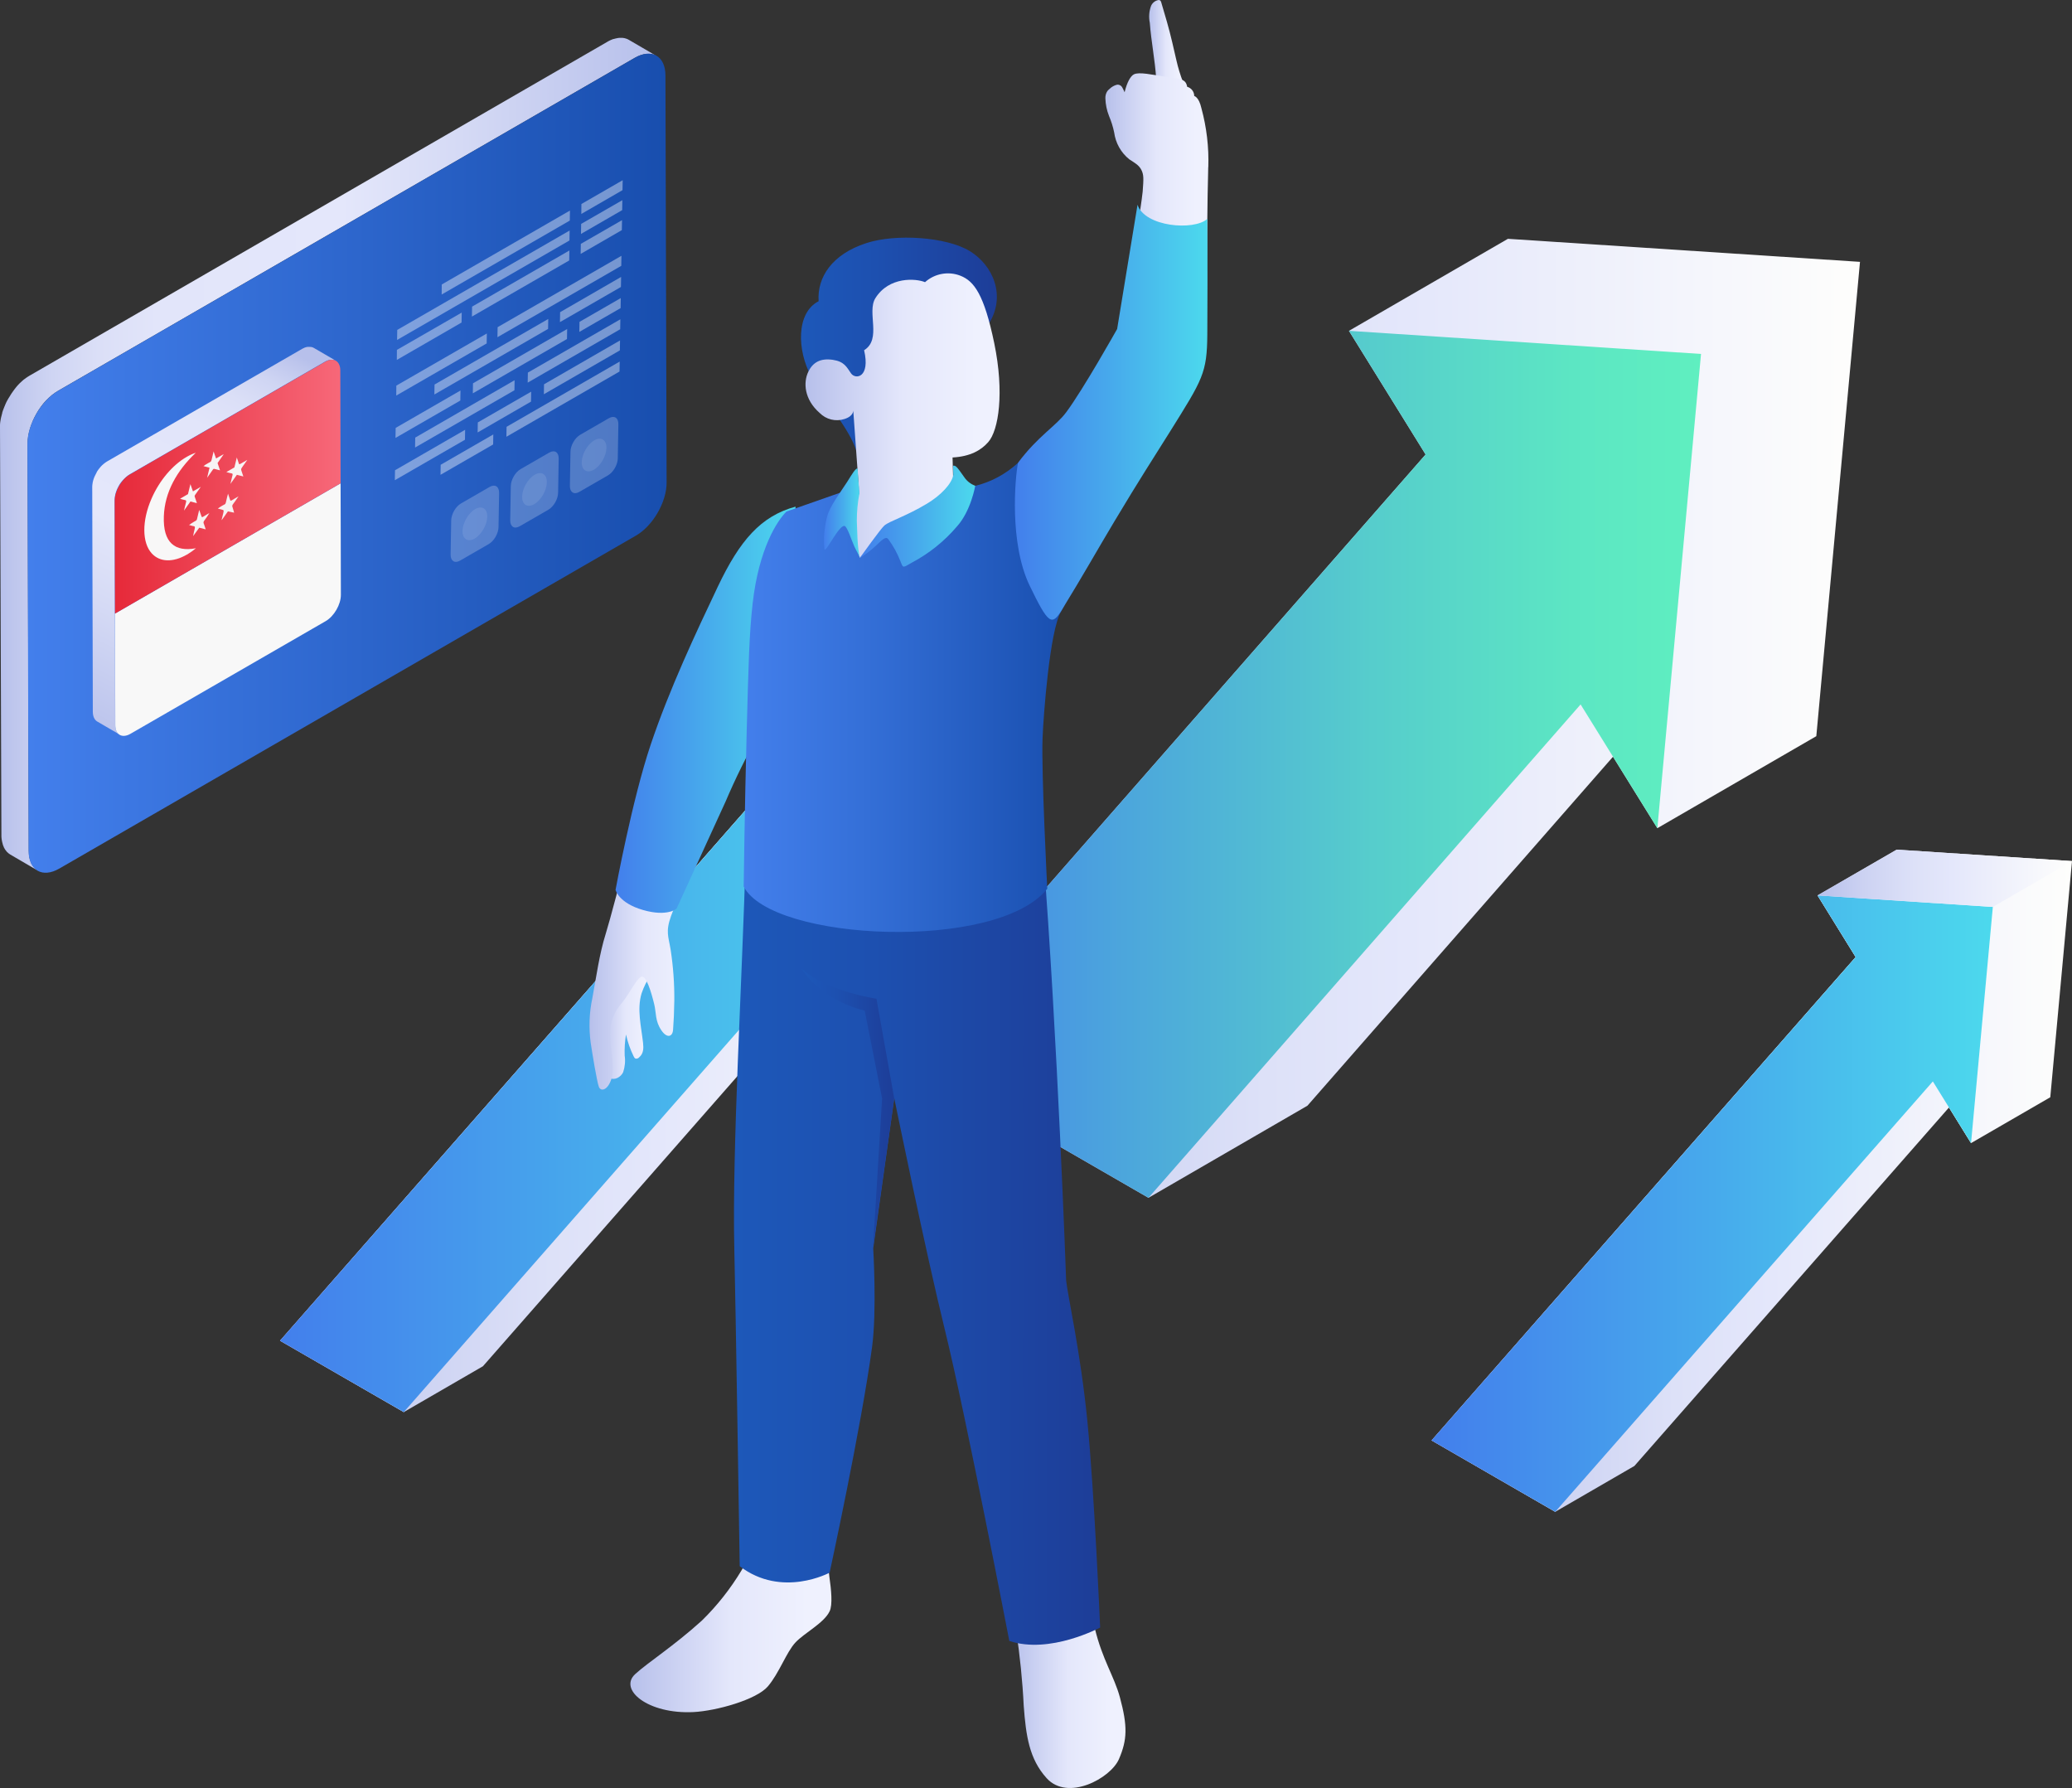 <?xml version="1.0" encoding="UTF-8"?><svg id="Layer_1" xmlns="http://www.w3.org/2000/svg" width="250" height="215.7" xmlns:xlink="http://www.w3.org/1999/xlink" viewBox="0 0 250 215.7"><rect x="0" y="0" width="250" height="215.7" fill="#333333" stroke="none"/><defs><style>.cls-1{fill:url(#linear-gradient-12);}.cls-1,.cls-2,.cls-3,.cls-4,.cls-5,.cls-6,.cls-7,.cls-8,.cls-9,.cls-10,.cls-11,.cls-12,.cls-13,.cls-14,.cls-15,.cls-16,.cls-17,.cls-18,.cls-19,.cls-20,.cls-21,.cls-22,.cls-23,.cls-24,.cls-25,.cls-26,.cls-27,.cls-28,.cls-29,.cls-30,.cls-31,.cls-32,.cls-33,.cls-34,.cls-35,.cls-36,.cls-37,.cls-38{stroke-width:0px;}.cls-2{fill:url(#linear-gradient-17);}.cls-3{fill:url(#linear-gradient-19);}.cls-4{fill:url(#linear-gradient);}.cls-5{fill:url(#linear-gradient-21);}.cls-6{fill:url(#linear-gradient-6);}.cls-7{fill:#f8f4f5;}.cls-39{isolation:isolate;}.cls-8{fill:url(#linear-gradient-15);}.cls-9{fill:url(#linear-gradient-11);}.cls-10{fill:url(#linear-gradient-5);}.cls-11{fill:none;}.cls-12{fill:url(#linear-gradient-13);}.cls-13{fill:url(#linear-gradient-23);}.cls-14{fill:url(#linear-gradient-25);}.cls-15{fill:#f8f4f4;}.cls-40{opacity:.4;}.cls-16{fill:#f7f2f2;}.cls-17{fill:url(#linear-gradient-16);}.cls-18{fill:url(#linear-gradient-22);}.cls-19,.cls-26,.cls-38{fill:#fff;}.cls-20{fill:url(#linear-gradient-20);}.cls-21{fill:url(#linear-gradient-14);}.cls-22{fill:#f8f8f8;}.cls-23{fill:url(#linear-gradient-2);}.cls-24{fill:url(#linear-gradient-7);}.cls-25{fill:url(#linear-gradient-3);}.cls-41{clip-path:url(#clippath);}.cls-26{opacity:.1;}.cls-27{fill:url(#linear-gradient-9);}.cls-28{fill:url(#linear-gradient-27);}.cls-29{fill:url(#linear-gradient-8);}.cls-30{fill:url(#linear-gradient-24);}.cls-31{fill:url(#linear-gradient-26);}.cls-32{fill:url(#linear-gradient-18);}.cls-33{fill:url(#linear-gradient-29);}.cls-34{fill:url(#linear-gradient-28);}.cls-35{fill:#f8f7f7;}.cls-36{fill:url(#linear-gradient-10);}.cls-37{fill:url(#linear-gradient-4);}.cls-38{opacity:.23;}</style><linearGradient id="linear-gradient" x1="108.6" y1="86.65" x2="224.42" y2="86.65" gradientUnits="userSpaceOnUse"><stop offset="0" stop-color="#b7c0eb"/><stop offset=".18" stop-color="#ccd2f2"/><stop offset=".38" stop-color="#dde1f8"/><stop offset=".53" stop-color="#e4e7fb"/><stop offset="1" stop-color="#fefefc"/></linearGradient><linearGradient id="linear-gradient-2" x1="108.6" y1="92.2" x2="205.24" y2="92.2" gradientUnits="userSpaceOnUse"><stop offset="0" stop-color="#437fec"/><stop offset=".28" stop-color="#4ca6dc"/><stop offset=".59" stop-color="#56cdcc"/><stop offset=".84" stop-color="#5ce6c3"/><stop offset="1" stop-color="#5fefc0"/></linearGradient><linearGradient id="linear-gradient-3" x1="33.79" y1="125.41" x2="119.83" y2="125.41" xlink:href="#linear-gradient"/><linearGradient id="linear-gradient-4" x1="33.79" y1="128.17" x2="110.27" y2="128.17" xlink:href="#linear-gradient"/><linearGradient id="linear-gradient-5" x1="33.79" y1="128.17" x2="110.27" y2="128.17" gradientUnits="userSpaceOnUse"><stop offset="0" stop-color="#437fec"/><stop offset=".5" stop-color="#47aaec"/><stop offset="1" stop-color="#4cd9ed"/></linearGradient><linearGradient id="linear-gradient-6" x1="89.13" y1="83.92" x2="119.83" y2="83.92" xlink:href="#linear-gradient"/><linearGradient id="linear-gradient-7" x1="172.73" y1="142.44" x2="250" y2="142.44" xlink:href="#linear-gradient"/><linearGradient id="linear-gradient-8" x1="172.73" y1="145.2" x2="240.45" y2="145.2" xlink:href="#linear-gradient"/><linearGradient id="linear-gradient-9" x1="172.73" y1="145.2" x2="240.45" y2="145.2" xlink:href="#linear-gradient-5"/><linearGradient id="linear-gradient-10" x1="219.3" y1="105.95" x2="250" y2="105.95" xlink:href="#linear-gradient"/><linearGradient id="linear-gradient-11" x1="121.98" y1="202.56" x2="135.81" y2="202.56" gradientUnits="userSpaceOnUse"><stop offset="0" stop-color="#b7c0eb"/><stop offset=".5" stop-color="#e4e7fb"/><stop offset=".88" stop-color="#eff1fe"/></linearGradient><linearGradient id="linear-gradient-12" x1="76.05" y1="196.43" x2="100.32" y2="196.43" xlink:href="#linear-gradient-11"/><linearGradient id="linear-gradient-13" x1="88.56" y1="150.59" x2="132.74" y2="150.59" gradientUnits="userSpaceOnUse"><stop offset="0" stop-color="#1d58b9"/><stop offset=".38" stop-color="#1d50b0"/><stop offset=".97" stop-color="#1d3e99"/></linearGradient><linearGradient id="linear-gradient-14" x1="96.76" y1="133.75" x2="107.89" y2="133.75" xlink:href="#linear-gradient-13"/><linearGradient id="linear-gradient-15" x1="72.19" y1="123.36" x2="78.62" y2="123.36" xlink:href="#linear-gradient-11"/><linearGradient id="linear-gradient-16" x1="71.13" y1="116.88" x2="84.38" y2="116.88" xlink:href="#linear-gradient-11"/><linearGradient id="linear-gradient-17" x1="74.27" y1="85.62" x2="95.99" y2="85.62" xlink:href="#linear-gradient-5"/><linearGradient id="linear-gradient-18" x1="89.72" y1="84.13" x2="129.07" y2="84.13" gradientUnits="userSpaceOnUse"><stop offset="0" stop-color="#437fec"/><stop offset=".38" stop-color="#346fd7"/><stop offset="1" stop-color="#184eae"/></linearGradient><linearGradient id="linear-gradient-19" x1="96.63" y1="41.54" x2="120.27" y2="41.54" xlink:href="#linear-gradient-13"/><linearGradient id="linear-gradient-20" x1="97.2" y1="50.13" x2="120.62" y2="50.13" xlink:href="#linear-gradient-11"/><linearGradient id="linear-gradient-21" x1="103.78" y1="62.27" x2="117.67" y2="62.27" xlink:href="#linear-gradient-5"/><linearGradient id="linear-gradient-22" x1="99.43" y1="61.88" x2="103.78" y2="61.88" xlink:href="#linear-gradient-5"/><linearGradient id="linear-gradient-23" x1="138.66" y1="5" x2="142.75" y2="5" xlink:href="#linear-gradient-11"/><linearGradient id="linear-gradient-24" x1="133.38" y1="23.9" x2="145.8" y2="23.9" xlink:href="#linear-gradient-11"/><linearGradient id="linear-gradient-25" x1="122.44" y1="49.73" x2="145.69" y2="49.73" xlink:href="#linear-gradient-5"/><linearGradient id="linear-gradient-26" x1="555.16" y1="54.79" x2="634.38" y2="54.79" gradientTransform="translate(634.38) rotate(-180) scale(1 -1)" gradientUnits="userSpaceOnUse"><stop offset="0" stop-color="#b7c0eb"/><stop offset=".3" stop-color="#d5daf5"/><stop offset=".48" stop-color="#e4e7fb"/><stop offset=".76" stop-color="#e2e5fa"/><stop offset=".85" stop-color="#dbdff7"/><stop offset=".92" stop-color="#cfd5f3"/><stop offset=".98" stop-color="#bec6ed"/><stop offset="1" stop-color="#b7c0eb"/></linearGradient><linearGradient id="linear-gradient-27" x1="553.94" y1="55.88" x2="631.06" y2="55.88" gradientTransform="translate(634.38) rotate(-180) scale(1 -1)" gradientUnits="userSpaceOnUse"><stop offset="0" stop-color="#184eae"/><stop offset="1" stop-color="#437fec"/></linearGradient><linearGradient id="linear-gradient-28" x1="-936.3" y1="88.3" x2="-912.28" y2="40.39" gradientTransform="translate(943.33)" xlink:href="#linear-gradient-26"/><clipPath id="clippath"><path class="cls-11" d="m15.67,57.24l23.55-13.59c1.01-.59,1.84-.11,1.84,1.05l.02,8.32.03,10.43.02,8.31c0,1.17-.82,2.58-1.83,3.17l-23.55,13.59c-1.02.59-1.84.12-1.84-1.05l-.02-8.31-.03-10.43-.02-8.32c0-1.16.81-2.58,1.83-3.17Z"/></clipPath><linearGradient id="linear-gradient-29" x1="13.69" y1="58.05" x2="41.59" y2="58.05" gradientUnits="userSpaceOnUse"><stop offset="0" stop-color="#e62939"/><stop offset="1" stop-color="#f7697a"/></linearGradient></defs><g id="freepik--Arrows--inject-187"><g id="freepik--Arrow--inject-187"><polygon class="cls-4" points="181.94 28.81 162.76 39.91 172.01 54.83 108.6 127.2 138.57 144.5 157.75 133.39 194.62 91.29 199.97 99.91 219.15 88.81 224.42 31.59 181.94 28.81"/><polygon class="cls-23" points="199.97 99.91 205.24 42.7 162.76 39.91 172.01 54.83 108.6 127.2 138.57 144.5 190.71 84.98 199.97 99.91"/></g><g id="freepik--arrow--inject-187"><polygon class="cls-25" points="98.68 80.46 89.13 85.99 93.74 93.42 33.79 161.74 48.72 170.35 58.27 164.82 104.99 111.57 107.65 115.87 117.2 110.34 119.83 81.85 98.68 80.46"/><polygon class="cls-37" points="107.65 115.87 110.27 87.38 89.13 85.99 93.74 93.42 33.79 161.74 48.72 170.35 103.04 108.43 107.65 115.87"/><polygon class="cls-10" points="107.65 115.87 110.27 87.38 89.13 85.99 93.74 93.42 33.79 161.74 48.72 170.35 103.04 108.43 107.65 115.87"/><polygon class="cls-6" points="110.27 87.38 119.83 81.85 98.68 80.46 89.13 85.99 110.27 87.38"/></g><g id="freepik--arrow--inject-187-2"><polygon class="cls-24" points="228.85 102.5 219.3 108.02 223.9 115.46 172.73 173.77 187.65 182.38 197.2 176.85 235.16 133.6 237.82 137.9 247.38 132.37 250 103.88 228.85 102.5"/><polygon class="cls-29" points="237.82 137.9 240.45 109.41 219.3 108.02 223.9 115.46 172.73 173.77 187.65 182.38 233.21 130.46 237.82 137.9"/><polygon class="cls-27" points="237.82 137.9 240.45 109.41 219.3 108.02 223.9 115.46 172.73 173.77 187.65 182.38 233.21 130.46 237.82 137.9"/><polygon class="cls-36" points="240.45 109.41 250 103.88 228.85 102.5 219.3 108.02 240.45 109.41"/></g></g><g id="freepik--Character--inject-187"><g id="freepik--Chartacter--inject-187"><g id="freepik--Bottom--inject-187"><path class="cls-9" d="m129.86,189.43c.75-.03,1.39,3.51,2.24,7.02.91,3.77,2.34,5.79,3.02,8.3.95,3.51.89,5.14-.11,7.46s-6.18,5.13-8.73,2.3c-2.1-2.32-2.49-5.11-2.76-8.71-.15-3.05-.46-6.09-.92-9.12-.46-2.66-.96-5.26-.35-5.61.09.39.21.88.31,1.26.07.29.32,1.74.74,1.7,0-.34-.04-.68-.11-1.01-.09-.3-.05-.62.1-.89.2-.24.47-.4.78-.47.71-.24,1.43-.44,2.16-.6.36-.08.73-.14,1.1-.18.64-.1,1.29-.15,1.95-.15.19.04.35.15.45.32.05.13.08.27.08.41.03.25.09.49.18.73.04.1.13.22.23.18s.11-.14.09-.23c-.05-.43-.14-.74-.22-1.24-.04-.23-.12-.53-.14-.77s-.06-.46-.11-.69Z"/><path class="cls-1" d="m91.11,187.47l-.03-1.17c-.63,0-.7,1.67-1.62,3.16-1.33,2.21-2.94,4.25-4.78,6.05-3.43,3.1-6.5,5.04-8.03,6.44-2.06,1.87,1.52,4.87,7.03,4.59,2.74-.14,7.6-1.49,8.97-3.1s2.23-4.12,3.32-5.29,3.45-2.34,4.13-3.77c.38-.78.19-2.63-.03-4.16-.19-1.43-.23-3.61-1.05-3.44l-.06.74c-.33.62-1.09,1.65-3.3,2.01-1.08.17-4.37.27-4.55-2.06Z"/><path class="cls-12" d="m125.85,102.76c1.73,21.91,2.79,51.73,2.79,51.73.16,1.67,1.76,8.76,2.56,16.97.85,8.66,1.54,24.88,1.54,24.88,0,0-6.06,3.26-10.96,1.62,0,0-5.26-27.31-7.77-37.51-2.38-9.66-6.11-27.96-6.11-27.96l-2.54,18.11s.45,7.57-.14,11.91c-1.29,9.6-5.12,27.21-5.12,27.21,0,0-5.75,3.12-10.85-.78,0,0-.5-32.17-.65-38.28-.28-11.99.95-32.42,1.39-47.9h35.86Z"/><path class="cls-21" d="m107.89,132.49l-2.14-12s-5.94-.87-8.99-3.6c0,0,1.96,3.62,7.57,5.03l2.1,10.6-1.1,18.07,2.56-18.11Z"/></g><g id="freepik--Top--inject-187"><g id="freepik--Arm--inject-187"><path class="cls-8" d="m78.5,117.65c-.46.68-.83,1.42-1.09,2.19-.58,1.93-.04,3.98.18,5.98.07.67.06,1.29-.49,1.75-.1.11-.25.16-.4.14-.13-.04-.19-.16-.25-.28-.41-.84-.72-1.72-.92-2.63-.14.84-.19,1.69-.16,2.54.1.67.03,1.36-.18,2-.28.62-1.09,1.05-1.65.68-.34-.29-.55-.71-.59-1.16l-.33-1.55c-.17-.72-.3-1.45-.38-2.18-.24-2.67.64-5.33,2.44-7.32.45-.55,1.04-.96,1.71-1.18.64-.17,1.32-.06,1.88.29.35.21.48.36.24.72Z"/><path class="cls-17" d="m83.85,103.62l.53-1.13-8.51-.16c-.98,3.72-2.26,8.64-2.79,10.33-.76,2.42-1.13,5.16-1.61,7.75-.38,1.77-.44,3.59-.2,5.39.18,1.21.75,4.71.99,5.32s1.09.4,1.52-.99-.19-3.68-.15-5.39c-.04-1.37.46-2.7,1.38-3.72.88-1.02,1.67-2.76,2.3-3.16s1.28,1.89,1.62,3.26c.27,1.09.09,2.04.88,3.19.67.98,1.34.78,1.4-.08.08-1.05.13-2.1.15-3.5.02-2.05-.13-4.11-.44-6.14-.26-1.6-.64-2.18.05-4.1-.01-.02,1.49-3.8,2.88-6.88Z"/><path class="cls-2" d="m95.99,61.12c-4.21,1.14-6.74,4.1-9.38,9.65-2.64,5.55-5.84,12.36-8.09,19.03-2.25,6.67-4.25,17.55-4.25,17.55,0,0,.36,1.58,3.31,2.43s4.05-.16,4.05-.16c0,0,5.07-11.05,5.92-12.93,1.19-2.79,2.53-5.51,4.03-8.15,1.9-3.11,3.61-6.12,3.61-6.12l.8-21.3Z"/></g><g id="freepik--top--inject-187"><g id="freepik--Chest--inject-187"><path class="cls-32" d="m122.82,55.84s9.32,11.08,5.21,17.92c-1.38,2.29-2.14,12.66-2.24,15.34-.15,4.11.57,18.11.57,18.11-5.97,7.59-33.21,6.38-36.63-.26,0,0,.12-9.5.36-18.67.22-8.13.31-11.85.72-15.48.75-6.63,2.97-9.99,4.08-11.09l8.22-2.88,9.28-.06c3.57.55,7.27-.06,10.44-2.93Z"/></g></g><g id="freepik--Head--inject-187"><g id="freepik--head--inject-187"><path class="cls-3" d="m103.33,54.42c-.82-2.69-3.74-5.89-5.42-8.94-1.78-3.22-1.85-7.76.86-9.14-.19-2.91,1.63-5.67,5.75-7.01,3.58-1.17,9.69-.75,12.49.96s4.42,5.39,2.29,8.78l-15.96,15.35Z"/><g id="freepik--head--inject-187-2"><path class="cls-20" d="m101.88,50.55c-1.05.34-2.2.06-2.98-.73-1.87-1.63-2-3.68-1.37-4.98.53-1.09,1.42-1.66,2.96-1.43,1.38.21,1.65.85,2.19,1.63s2.35.53,1.58-2.79c2.16-1.34.3-4.58,1.36-6.28,1.65-2.63,4.89-2.39,5.99-1.93,1.17-1.05,2.83-1.35,4.29-.77,1.63.65,2.84,2.25,4.06,8.12,1.24,5.99.53,10.52-.72,11.94-.86.99-2.17,1.74-4.31,1.86l.11,3.73c-2.18,1.73-4.54,3.21-7.05,4.42-2.1,1.05-3.16,2.99-4.24,3.95-1.69-4.5-.08-7.75-.08-7.75l-.72-10.03s.07.69-1.07,1.04Z"/></g></g><g id="freepik--Tie--inject-187"><path class="cls-5" d="m103.78,67.28c.66-.4,1.28-.87,1.85-1.4.84-.81,1.23-1.18,1.52-.87.63.84,1.13,1.76,1.51,2.74.31.79.24.78,1.35.13,2.08-1.1,3.93-2.58,5.45-4.37,1.69-1.86,2.21-4.91,2.21-4.91-.56-.2-1.03-.58-1.36-1.08-.87-1.24-1-1.38-1.32-1.34l.03,1.12c-.18,1.05-1.47,2.44-3.19,3.47-2.51,1.51-4.52,2.1-5.13,2.63-.44.38-2.93,3.87-2.93,3.87Z"/><path class="cls-18" d="m99.48,66.27c.15.45,1.73-2.94,2.41-2.82.33.04.87,1.78,1.18,2.45s.53.97.7,1.38c-.36-1.05-.34-3.75-.39-4.44,0-1.11.1-2.21.31-3.3l-.22-3.04c-.29.05-.6.59-1.26,1.64s-2.15,2.97-2.44,4.28c-.32,1.26-.42,2.57-.3,3.87Z"/></g></g><path class="cls-13" d="m141.89,7.06c-.14-.65-.29-1.29-.45-1.95-.38-1.64-.86-3.25-1.34-4.86-.02-.06-.05-.12-.09-.17-.07-.06-.17-.09-.26-.07-.38.07-.7.33-.86.68-.25.66-.3,1.37-.16,2.06.17,2.25.62,4.46.77,6.71,0-.17.81.27.87.31.38.16.8.23,1.21.23.39,0,.78-.04,1.16-.1-.33-.86-.6-1.74-.8-2.63l-.05-.22Z"/><path class="cls-30" d="m145.79,20.16c.08-2.39-.2-4.78-.83-7.1-.31-1.38-.87-1.48-.87-1.48,0-.52-.35-.97-.85-1.11-.17-.93-.73-.94-2.44-1.19-1.84-.27-3.35-.63-3.99-.31-.4.2-.83.95-1.12,2.16,0,0-.15-.35-.27-.56-.11-.23-.35-.37-.61-.36-.36.08-.69.27-.95.53-.09.07-.18.16-.25.25-.17.25-.25.56-.24.86.02.73.17,1.46.44,2.14.27.64.48,1.3.62,1.98.17,1.28.82,2.45,1.84,3.26.62.41,1.14.67,1.44,1.26s.28,1.05.16,2.63c-.1,1.27-2.07,13.82-2.07,13.82l9.7,2.01s.15-10.21.21-15.51c.02-1.32.07-2.74.07-3.29Z"/><path class="cls-14" d="m122.82,55.84c2.46-3.29,4.58-4.42,5.82-6.1,2.04-2.73,6.15-10.05,6.15-10.05l2.46-14.99c.87,2.67,6.8,3.16,8.42,1.71,0,0,.05,4.52,0,13.89-.03,4.73-.56,5.45-4.49,11.75-1.86,2.97-3.77,5.91-6.74,10.88-2.15,3.59-3.58,6.18-6.31,10.63-1.22,2.02-1.65,1.74-3.9-2.92-2.47-5.13-1.76-12.98-1.4-14.81Z"/></g></g></g><g class="cls-39"><path class="cls-31" d="m0,51.46c0-.06,0-.12,0-.18,0-.06,0-.12.01-.18,0-.06.01-.12.02-.18,0-.06.02-.12.03-.19,0,0,0,0,0,0,0,0,0,0,0,0,0-.06.02-.12.03-.18.01-.06.03-.13.04-.19.01-.06.03-.13.05-.19.02-.07.03-.13.05-.2.01-.05.03-.1.04-.15,0,0,0,0,0-.01,0-.01,0-.02,0-.03.02-.06.04-.13.06-.19.02-.06.04-.13.07-.19.02-.06.04-.12.07-.18.02-.06.05-.12.07-.18.02-.04.04-.09.06-.13,0,0,0,0,0-.01,0-.01,0-.02.01-.03.03-.06.05-.12.08-.18.03-.07.06-.13.09-.2.04-.07.08-.15.12-.22.04-.08.09-.15.13-.23,0-.01.02-.03.03-.04,0-.02.02-.03.03-.05.09-.15.18-.3.27-.44.07-.11.15-.22.23-.33,0,0,0,0,0,0h0c.05-.08.11-.15.16-.22.05-.06.09-.12.14-.18.05-.06.09-.11.14-.17.05-.05.1-.11.14-.16,0,0,.02-.02.03-.03,0,0,0,0,.01-.01.04-.04.08-.08.11-.12.05-.05.1-.1.16-.15.05-.05.11-.1.16-.15.05-.05.11-.1.16-.14.03-.02.05-.04.08-.07,0,0,.01,0,.02-.01.02-.02.04-.04.07-.05.05-.04.11-.08.16-.12.05-.04.11-.08.16-.11.05-.04.1-.07.16-.1.05-.03.1-.06.16-.1.01,0,.02-.01.04-.02L73.27,5.05s.08-.04.12-.07c.05-.03.1-.05.15-.08s.1-.05.15-.07c.05-.02.1-.04.15-.06.05-.02.1-.04.15-.06.01,0,.02,0,.03,0,0,0,0,0,.01,0,.04-.01.07-.02.11-.03.05-.02.1-.03.15-.04.05-.01.1-.02.15-.03.05-.01.11-.02.16-.03.04,0,.07,0,.11-.01,0,0,.01,0,.02,0,.01,0,.02,0,.04,0,.06,0,.12,0,.17,0,.07,0,.13,0,.19,0,.07,0,.14.02.21.03,0,0,0,0,0,0,0,0,0,0,0,0,.08.02.17.04.24.07.1.04.21.08.3.14l3.31,1.93c-.17-.1-.35-.17-.55-.21,0,0,0,0,0,0-.2-.04-.4-.05-.62-.03,0,0-.01,0-.02,0-.22.02-.45.07-.68.15,0,0,0,0-.01,0-.24.08-.49.2-.74.34L7,47.15c-.25.15-.5.32-.74.51,0,0-.01.01-.02.02-.23.19-.46.4-.68.63,0,0,0,0-.01.01-.22.23-.43.48-.62.75,0,0,0,0,0,0-.19.26-.37.53-.53.82,0,.01-.02.03-.02.04-.16.28-.31.57-.43.86,0,0,0,0,0,.01-.13.3-.24.6-.34.91,0,0,0,0,0,.01-.09.31-.16.61-.21.92,0,0,0,0,0,0-.05.31-.07.61-.07.9l.14,49.1c0,.29.03.56.08.8,0,0,0,.02,0,.02.05.24.12.46.21.66,0,0,0,0,0,.01.08.16.18.3.28.43.03.04.07.09.1.13.12.13.26.25.41.33l-3.31-1.93c-.15-.09-.28-.2-.41-.33-.04-.04-.07-.08-.1-.13-.04-.06-.09-.1-.13-.17-.05-.08-.1-.16-.14-.25,0,0,0,0,0-.01,0,0,0,0,0-.01-.03-.06-.06-.12-.08-.19-.02-.06-.05-.13-.06-.2-.02-.06-.03-.12-.05-.19,0-.03-.01-.05-.02-.08,0,0,0-.02,0-.02,0-.03-.01-.05-.02-.08-.01-.06-.02-.12-.03-.18,0-.06-.01-.12-.02-.18,0-.06,0-.12-.01-.18,0-.06,0-.12,0-.18,0,0,0,0,0-.01L0,51.63c0-.06,0-.11,0-.17Z"/><path class="cls-28" d="m7,47.15c-2.04,1.18-3.7,4.05-3.69,6.4l.14,49.1c0,2.36,1.67,3.31,3.71,2.13l69.58-40.17c2.04-1.18,3.7-4.05,3.69-6.4l-.14-49.1c0-2.36-1.67-3.31-3.71-2.13L7,47.15Z"/></g><g class="cls-39"><path class="cls-34" d="m37.82,41.95s0,0-.01,0c-.03-.02-.06-.03-.09-.05,0,0-.01,0-.02,0-.01,0-.02,0-.03-.01-.02,0-.03-.01-.05-.02-.02,0-.04,0-.05-.01-.01,0-.02,0-.03,0,0,0-.01,0-.02,0-.04,0-.07-.01-.11-.01,0,0,0,0,0,0,0,0-.02,0-.03,0-.03,0-.06,0-.09,0,0,0-.02,0-.03,0-.02,0-.04,0-.06,0-.02,0-.03,0-.05,0-.01,0-.03,0-.05,0-.03,0-.05,0-.08.02-.01,0-.03,0-.04,0-.01,0-.03.01-.04.01-.04.01-.09.03-.13.04-.02,0-.03,0-.05.02,0,0-.02,0-.03.01-.08.03-.15.07-.23.11l-23.55,13.59c-.12.07-.23.15-.35.24-.04.03-.07.06-.11.09-.05.05-.11.09-.16.14-.02.02-.05.05-.07.07-.02.02-.04.04-.06.06-.02.03-.05.05-.07.08-.05.06-.1.12-.15.18-.02.02-.03.04-.05.07,0,.01-.02.02-.03.03-.02.02-.03.04-.05.07-.04.05-.07.1-.11.16-.03.05-.06.1-.09.16,0,0,0,0,0,.01,0,0,0,0,0,.01-.02.04-.05.09-.07.13-.03.05-.05.1-.08.16-.02.05-.04.1-.07.14,0,0,0,0,0,0,0,0,0,0,0,0-.02.05-.05.11-.07.16-.02.06-.04.12-.06.17,0,.03-.02.06-.03.09,0,.01,0,.02-.01.04,0,.02-.01.04-.02.06-.02.07-.04.14-.05.21,0,.04-.01.09-.02.13,0,.02,0,.04-.01.07,0,.02,0,.04-.01.06-.02.12-.02.24-.02.36l.02,8.32.03,10.43.02,8.31c0,.58.21.99.53,1.18l2.7,1.57c-.33-.19-.53-.6-.53-1.18l-.02-8.31-.03-10.43-.02-8.32c0-.14.01-.28.03-.42,0-.02,0-.04.01-.07.02-.13.05-.27.09-.4,0-.01,0-.03.01-.04.04-.15.1-.29.16-.43,0,0,0,0,0,0,.06-.15.14-.29.22-.43,0,0,0,0,0-.01.08-.14.16-.27.26-.39,0-.01.02-.02.03-.03.08-.11.17-.22.27-.32.02-.02.04-.04.06-.06.07-.08.15-.15.23-.22.04-.03.07-.06.11-.09.11-.09.23-.17.35-.24l23.55-13.59c.08-.05.15-.08.23-.11.02-.01.05-.02.07-.03.04-.02.09-.03.13-.04.03,0,.05-.02.08-.02.03,0,.05-.01.08-.02.03,0,.06-.01.1-.01.02,0,.04,0,.06,0,.04,0,.08,0,.12,0,0,0,.02,0,.03,0,.05,0,.09,0,.14.02.01,0,.02,0,.03,0,.03,0,.07.02.1.03.01,0,.02,0,.03.01.04.02.08.03.12.06l-2.7-1.57Z"/></g><g class="cls-41"><polyline class="cls-22" points="13.74 74.1 41.59 58.02 41.64 74.02 13.78 90.11 13.74 74.1"/><polygon class="cls-33" points="41.59 58.02 13.74 74.1 13.69 58.09 41.55 42.01 41.59 58.02"/><path class="cls-35" d="m22.54,66.91c-1.65.95-3.24.93-4.23-.15-1.18-1.29-1.2-3.93-.03-6.6.96-2.21,2.55-4.07,4.24-5.04.36-.21.73-.38,1.1-.5-2.3,2.18-3.75,4.77-3.85,7.66-.12,3.21,1.35,4.33,3.87,3.86-.36.3-.73.56-1.09.77"/><path class="cls-16" d="m28.26,61.84s0,0,0,0h0s0,0,0,0m-.75-2.29c.1.28.18.52.26.77.03.09.07.1.16.05,0,0,0,0,.01,0,.13-.08.26-.16.4-.24s.28-.16.44-.25c-.24.35-.44.64-.65.92-.1.14-.13.23-.09.34.08.23.14.47.21.71-.25-.05-.5-.1-.75-.16-.25.35-.5.7-.75,1.06,0-.05,0-.06,0-.08.06-.24.12-.48.18-.73.09-.39.09-.39-.16-.46-.16-.04-.33-.09-.49-.13.21-.15.41-.28.61-.39.06-.04.12-.07.19-.1,0,0,0,0,.01,0,.09-.05.13-.11.16-.24.07-.33.16-.67.26-1.06"/><path class="cls-16" d="m23.32,64.69s0,0,0,0h0s0,0,0,0m.73-3.14c.1.27.18.5.26.74.03.1.08.12.18.06,0,0,0,0,0,0,.13-.08.26-.15.38-.23s.26-.15.39-.22c-.2.33-.4.62-.61.9-.1.14-.11.22-.08.32.09.23.16.47.25.74-.28-.07-.53-.13-.78-.2-.25.35-.5.68-.74,1.02.06-.28.1-.56.18-.84.08-.26.03-.35-.13-.37-.19-.02-.36-.09-.54-.14.21-.15.4-.27.6-.39.06-.03.12-.07.18-.1,0,0,.01,0,.02-.01.1-.06.15-.12.17-.26.07-.33.16-.66.25-1.04"/><path class="cls-15" d="m22.97,58.39c.11.32.21.6.31.89l.95-.55c-.24.34-.45.64-.66.93-.08.11-.11.19-.07.28.09.23.16.48.26.76-.29-.07-.54-.13-.78-.2-.25.36-.49.7-.78,1.1.09-.37.15-.67.24-.98.05-.19.03-.27-.1-.29-.2-.03-.4-.1-.59-.15l.02-.04.91-.53c.09-.39.19-.78.3-1.23"/><path class="cls-15" d="m28.56,55.16c.09.27.18.49.25.74.03.11.08.13.19.06,0,0,.01,0,.02-.01.1-.06.2-.12.31-.18.16-.09.32-.18.51-.29-.21.3-.38.54-.55.78-.23.33-.23.33-.14.59.07.19.13.39.21.63-.29-.07-.54-.13-.78-.2-.26.36-.5.71-.78,1.1.09-.37.16-.68.24-1,.05-.17.04-.25-.09-.27-.21-.03-.4-.1-.64-.16l.97-.56c.1-.41.19-.8.3-1.23"/><path class="cls-7" d="m25.76,54.43c.08.24.15.45.22.63.09.23.06.28.17.21.02-.01.04-.02.06-.04.03-.02.07-.05.12-.07.11-.06.21-.12.32-.18s.21-.12.32-.18v.03c-.24.35-.48.7-.72,1.03.1.3.19.57.3.88-.25-.06-.46-.11-.66-.17-.05-.01-.08-.01-.12,0-.04.02-.07.06-.12.13-.2.3-.42.59-.66.94.1-.44.2-.82.29-1.22-.25-.06-.49-.13-.73-.19.19-.14.37-.26.56-.36.07-.04.14-.08.21-.11,0,0,.01,0,.02-.01.11-.06.16-.14.19-.28.07-.32.15-.65.25-1.04"/></g><g class="cls-40"><polygon class="cls-19" points="70.14 25.81 75.11 22.94 75.13 21.74 70.15 24.61 70.14 25.81"/><polygon class="cls-19" points="70.1 28.22 75.07 25.35 75.09 24.15 70.12 27.01 70.1 28.22"/><polygon class="cls-19" points="70.06 30.63 75.03 27.76 75.05 26.56 70.08 29.42 70.06 30.63"/><polygon class="cls-19" points="53.29 35.53 68.75 26.61 68.77 25.4 53.3 34.32 53.29 35.53"/><polygon class="cls-19" points="47.91 41.01 68.71 29.01 68.73 27.81 47.93 39.8 47.91 41.01"/><polygon class="cls-19" points="56.94 38.19 68.68 31.42 68.7 30.22 56.96 36.99 56.94 38.19"/><polygon class="cls-19" points="60.02 40.68 74.96 32.07 74.98 30.86 60.04 39.47 60.02 40.68"/><polygon class="cls-19" points="67.56 38.86 74.92 34.62 74.94 33.41 67.58 37.66 67.56 38.86"/><polygon class="cls-19" points="52.41 47.59 66.13 39.68 66.15 38.48 52.43 46.39 52.41 47.59"/><polygon class="cls-19" points="69.9 40.04 74.88 37.17 74.9 35.96 69.92 38.83 69.9 40.04"/><polygon class="cls-19" points="57.05 47.45 68.41 40.9 68.43 39.69 57.07 46.24 57.05 47.45"/><polygon class="cls-19" points="47.72 52.83 55.54 48.32 55.56 47.11 47.74 51.62 47.72 52.83"/><polygon class="cls-19" points="63.67 46.16 74.83 39.72 74.85 38.52 63.69 44.95 63.67 46.16"/><polygon class="cls-19" points="65.62 47.56 74.79 42.27 74.81 41.07 65.64 46.36 65.62 47.56"/><polygon class="cls-19" points="61.1 52.69 74.75 44.82 74.77 43.62 61.12 51.49 61.1 52.69"/><polygon class="cls-19" points="47.89 42.21 55.71 37.71 55.69 38.91 47.88 43.42 47.89 42.21"/><polygon class="cls-19" points="47.82 46.52 58.74 40.23 58.72 41.43 47.81 47.72 47.82 46.52"/><polygon class="cls-19" points="50.1 52.79 62.09 45.87 62.07 47.08 50.08 53.99 50.1 52.79"/><polygon class="cls-19" points="57.65 50.96 64.09 47.25 64.07 48.45 57.63 52.17 57.65 50.96"/><polygon class="cls-19" points="47.64 57.93 56.1 53.05 56.12 51.85 47.66 56.73 47.64 57.93"/><polygon class="cls-19" points="53.17 56.07 59.52 52.41 59.5 53.62 53.15 57.28 53.17 56.07"/></g><path class="cls-38" d="m55.63,60.73l3.45-1.99c.64-.37,1.15-.05,1.14.72l-.07,4.12c-.01.77-.54,1.69-1.19,2.06l-3.45,1.99c-.64.37-1.15.05-1.14-.72l.07-4.12c.01-.77.54-1.69,1.19-2.06Z"/><path class="cls-38" d="m62.82,56.59l3.45-1.99c.64-.37,1.15-.05,1.14.72l-.07,4.12c-.01.77-.54,1.69-1.19,2.06l-3.45,1.99c-.64.37-1.15.05-1.14-.72l.07-4.12c.01-.77.54-1.69,1.19-2.06Z"/><path class="cls-38" d="m70.02,52.44l3.45-1.99c.64-.37,1.15-.05,1.14.72l-.07,4.12c-.01.77-.54,1.69-1.19,2.06l-3.45,1.99c-.64.37-1.15.05-1.14-.72l.07-4.12c.01-.77.54-1.69,1.19-2.06Z"/><path class="cls-26" d="m55.81,64.05c-.02.98.64,1.39,1.46.92.82-.47,1.5-1.65,1.52-2.63.02-.98-.64-1.39-1.46-.92-.82.47-1.5,1.65-1.52,2.63Z"/><path class="cls-26" d="m63,59.9c-.02.98.64,1.39,1.46.92.82-.47,1.5-1.65,1.52-2.63.02-.98-.64-1.39-1.46-.92s-1.5,1.65-1.52,2.63Z"/><path class="cls-26" d="m70.19,55.75c-.02.98.64,1.39,1.46.92.82-.47,1.5-1.65,1.52-2.63s-.64-1.39-1.46-.92c-.82.47-1.5,1.65-1.52,2.63Z"/></svg>